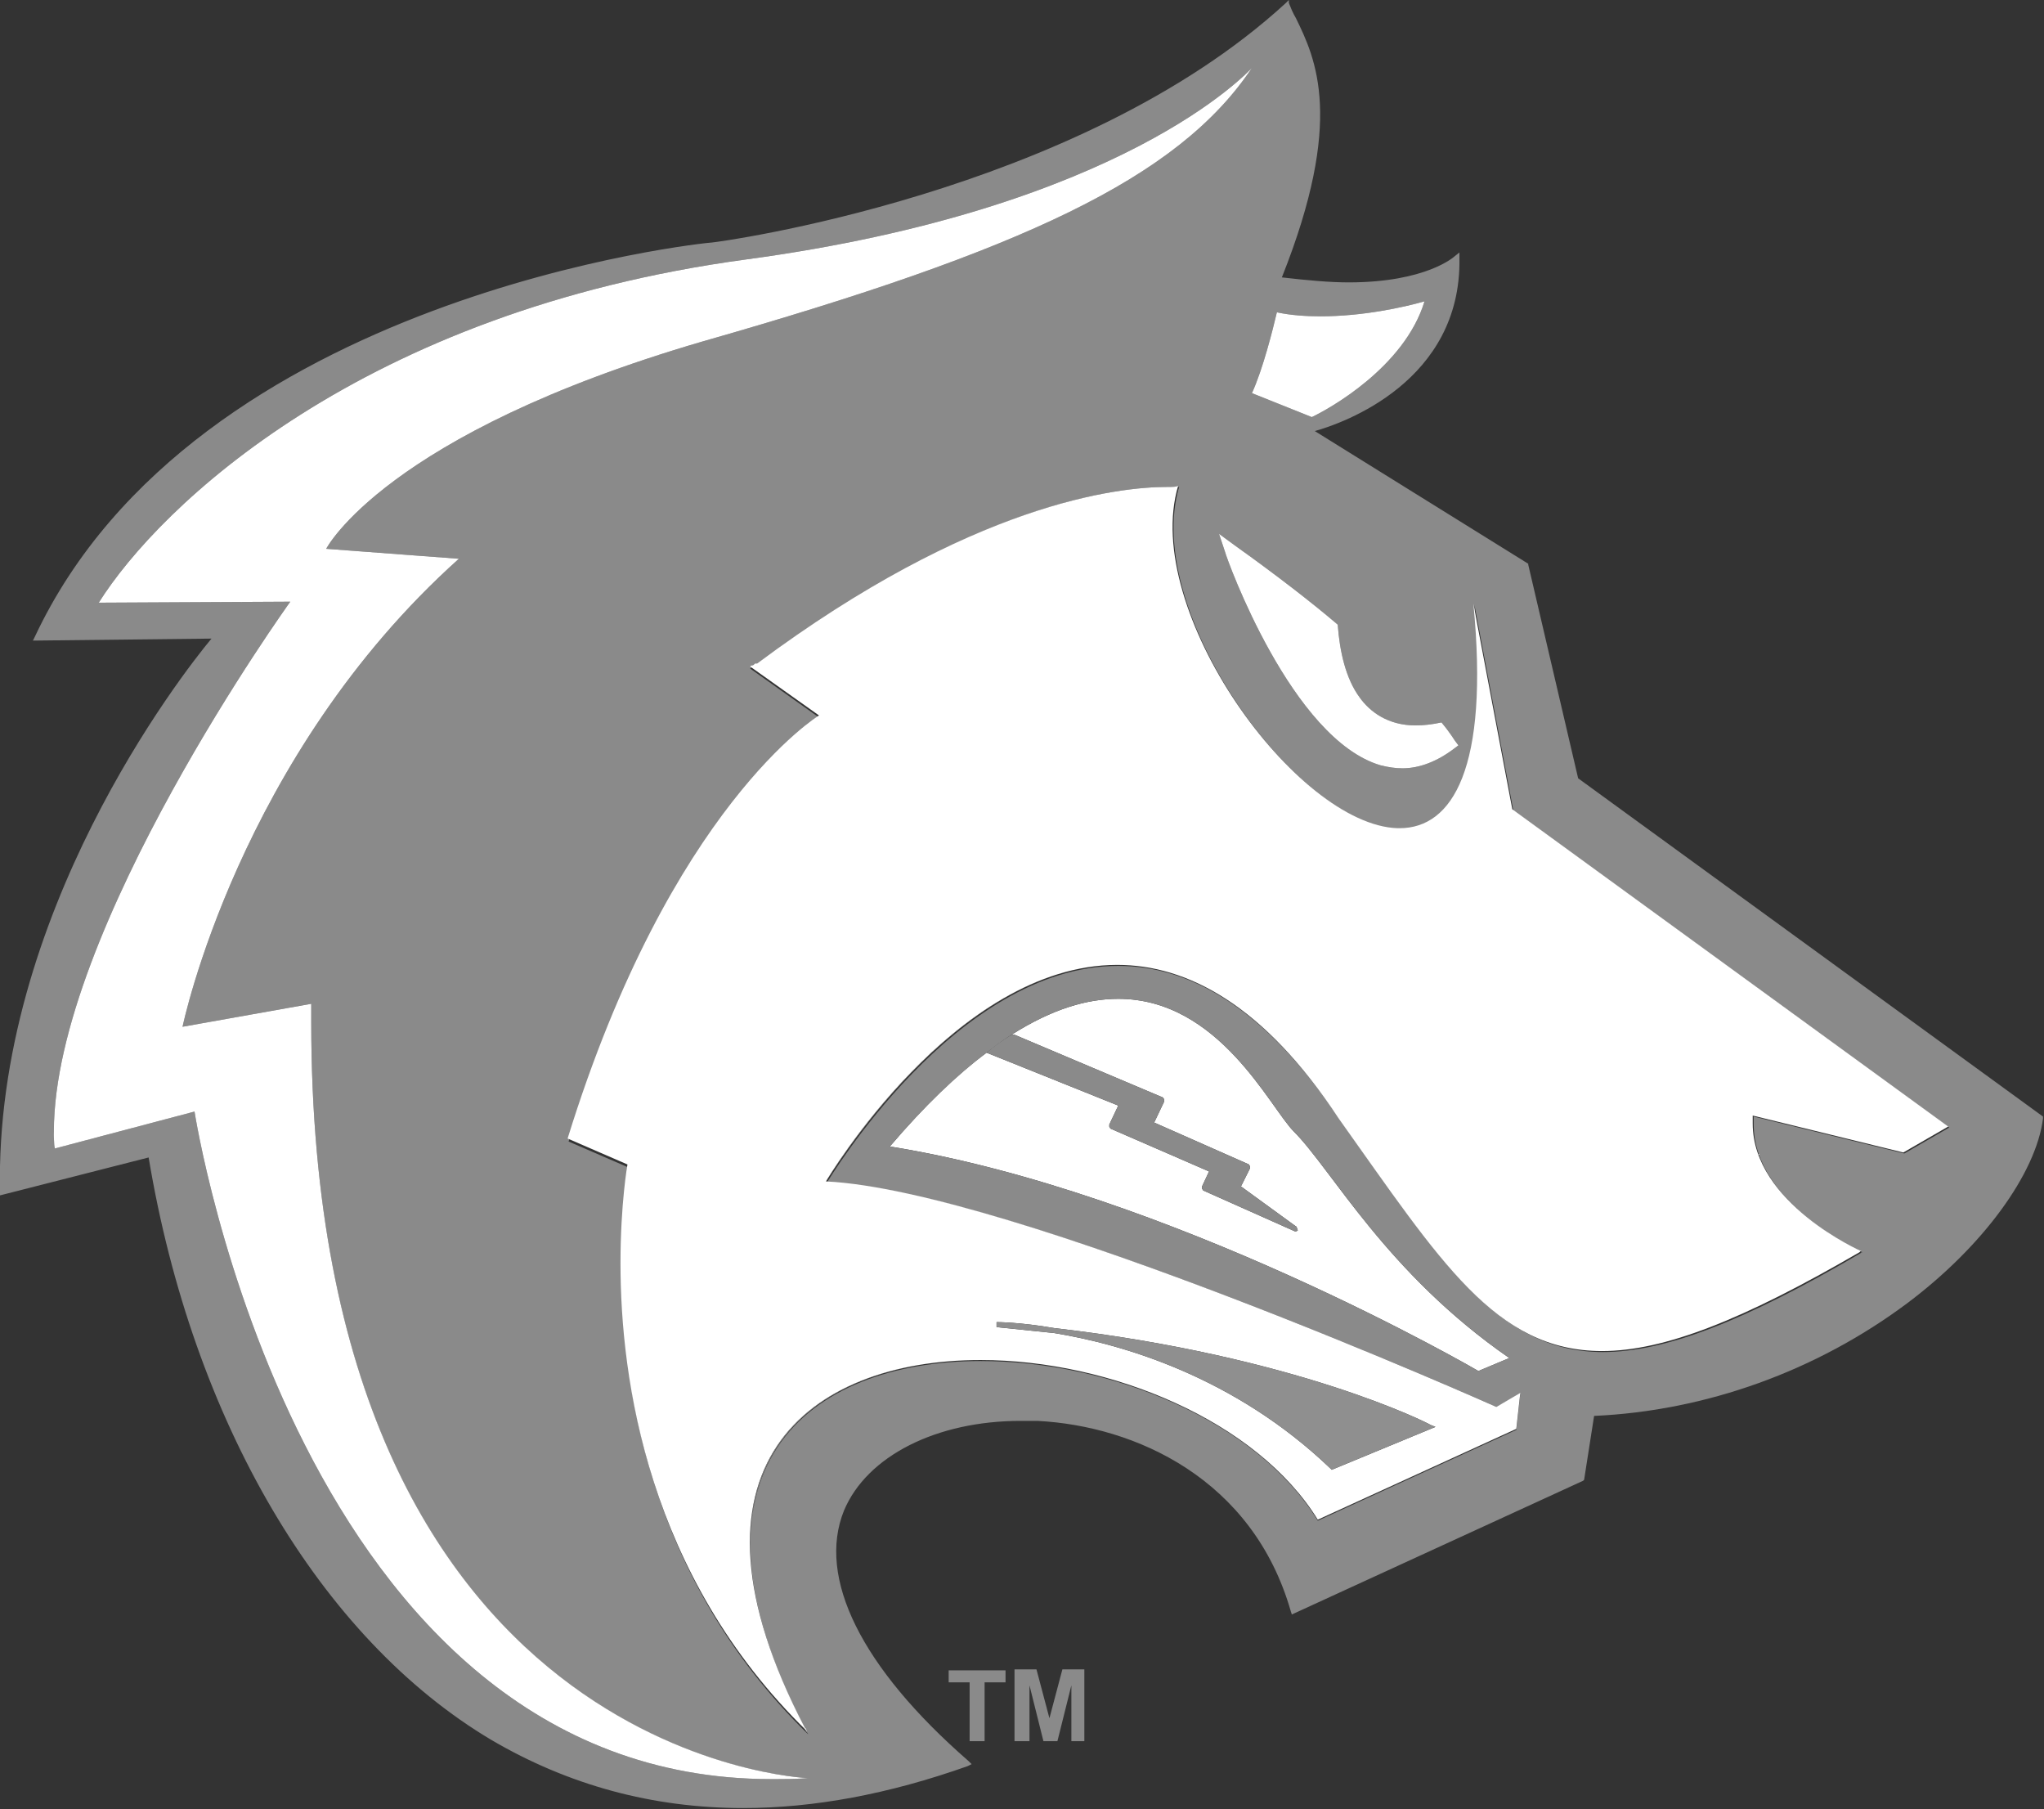 <svg id="Layer_1" xmlns="http://www.w3.org/2000/svg" viewBox="0 0 204.9 181.3"><rect x="0" y="0" width="204.9" height="181.3" fill="#333333" stroke="none"/><style>.st0{fill:#fff}.st1{fill:#8a8a8a}</style><path class="st0" d="M112.1 100.1c-3.1 0-6.6 1-10.7 3.6H101.7l14.9 6.3c0 .1.1.1.1.2v.2l-1 2.1 9.5 4.2c0 .1.1.1.1.2v.2l-.9 1.8 5.5 4c.1 0 .1.2.2.4 0 0-.1.1-.2.1h-.1l-9.2-4.1c0-.1-.1-.1-.1-.2v-.2l.7-1.5-9.9-4.3c0-.1-.1-.1-.1-.2v-.2l.9-1.9-13.2-5.3c-3 2.2-6.2 5.3-9.7 9.4 28.1 4.5 59 22.5 59 22.5l3.1-1.3c-12.3-8.5-17.8-18.9-21.6-22.7-2.4-2.4-7.5-13.3-17.6-13.3"/><path class="st1" d="M101.4 103.7c4.1-2.6 7.6-3.6 10.7-3.6 10.1 0 15.2 10.9 17.6 13.3 3.8 3.8 9.3 14.2 21.6 22.7l-3.1 1.3s-30.9-18-59-22.5c3.5-4.1 6.8-7.2 9.7-9.4.9-.7 1.7-1.3 2.5-1.8m20.8-50.2l1.5 1.1c4.2 3 7.7 5.7 10.4 8 .2 2.7.8 5.4 2.2 7.3 1 1.4 2.8 2.8 5.6 2.8.8 0 1.7-.1 2.6-.3 1 1.2 1.3 1.8 1.4 1.9l.3.4-.4.3c-1.7 1.3-3.5 2-5.2 2-.7 0-1.4-.1-2.2-.3-8.9-2.6-15.4-20.6-15.6-21.4l-.6-1.8m-5.2-4.7h1.2c-3.7 12.5 11.9 34 22 34.3h.2c5.3 0 9-6 7.4-22.5l3.9 20.6 43.7 31.8-4.5 2.6-15.1-3.7v.8c0 8 10.9 12.8 10.9 12.8h-.1l-.1.1c-11.6 6.8-19.6 9.9-25.8 9.9-10.6 0-16.1-9-26.4-23.3-7.6-11.4-15.2-15.4-22.2-15.4-16.3 0-29.1 21.6-29.2 21.7 18.5.8 67.1 22.5 67.1 22.5l2.4-1.3-.4 3.6-19.9 9.1c-6.1-10-20.8-16-33.8-16-17.2 0-31.3 10.7-17.5 37.1 0 0 0 .1.1.1 0 .1.1.1.1.2-16-15.6-18.7-35.3-18.7-46.9 0-6 .7-9.9.7-9.9l-6-2.6C67.2 81 82.1 71.9 82.1 71.9L75.2 67l.1-.1h.1c.1-.1.2-.2.3-.2h.2c21.6-16.3 36.2-17.9 41.1-17.9-.1 0 0 0 0 0m25.8-18.6c-2 6.6-9.6 10.8-11.3 11.6l-6-2.4c1.1-2.4 2.1-6.4 2.5-8.1 1.4.3 2.9.4 4.4.4 4.2 0 8.3-.9 10.4-1.5M9.9 60.4C16 50.7 36.3 31.2 74.8 26c37.8-5.1 50.3-18.8 50.7-19.2-7.4 11.1-23.1 18.3-55 27.4C38.6 43.5 32.7 55 32.7 55L46 56c-22.1 19.8-27.7 46.9-27.7 46.9l12.9-2.3v1.8c0 74 49.8 75.8 49.8 75.8-1.3.1-2.5.1-3.7.1-47.5 0-57.8-66.9-57.8-66.9l-14 3.7c0-.5-.1-1.1-.1-1.7 0-20.2 23.7-53.1 23.7-53.1l-19.2.1M129.2 0l-.3.3c-20.9 19.2-57.2 24-57.5 24-.5 0-51.8 5.2-67.9 39.5l-.2.4 17.9-.2C18.2 67.6-.6 91.7 0 119.5v.3l14.9-3.8c4.4 26.4 17.2 48.2 34.4 58.4 7.7 4.5 16.1 6.8 25.2 6.8 7.1 0 14.6-1.4 22.5-4.2l.4-.2-.3-.3c-10.8-9.4-15.2-18.4-12.5-25.1 2.3-5.5 9.3-9 17.7-9h1.7c9.8.5 21.6 5.8 25.4 19.1l.1.3 29.2-13.4.1-.1 1-6.4c11.2-.5 22.3-4.5 31.4-11.3 7.6-5.7 12.9-13 13.6-18.5v-.2L158.2 78l-5-21.4v-.1l-21.4-13.3c2.9-.8 14.7-5 14.5-17.3v-.6l-.5.4s-2.8 2.6-10.6 2.6c-1.9 0-4.1-.2-6.7-.5 6.3-15.8 3.4-21.9 1.4-26-.3-.5-.5-1-.7-1.5V0"/><path class="st1" d="M101.7 103.7H101.4c-.8.5-1.7 1.1-2.5 1.8l13.2 5.3-.9 1.9v.2c0 .1.1.1.1.2l9.9 4.3-.7 1.5v.2c0 .1.1.1.1.2l9.2 4.1h.1c.1 0 .2-.1.2-.1-.1-.2-.1-.4-.2-.4l-5.5-4 .9-1.8v-.2c0-.1-.1-.1-.1-.2l-9.5-4.2 1-2.1v-.2c0-.1-.1-.1-.1-.2l-14.9-6.3"/><path class="st0" d="M99.9 132.5c.1 0 2.3 0 5.8.6 24.3 2.8 37.6 9.6 37.7 9.7l.5.2-10.4 4.3-.1-.1c-9.7-9.3-21-12.5-27.7-13.6-1.9-.2-3.8-.4-5.8-.6v-.5M117 48.8s-.1 0 0 0c-4.9 0-19.5 1.6-41.1 17.7h-.1-.1c-.1.1-.2.2-.3.2h-.1l-.1.1 6.9 4.9s-14.9 9.1-25.2 42.4l6 2.6s-.7 3.9-.7 9.9c0 11.6 2.7 31.3 18.7 46.9 0-.1-.1-.1-.1-.2 0 0 0-.1-.1-.1-13.7-26.2.3-36.9 17.6-36.9 13 0 27.7 6.1 33.8 16l19.9-9.1.4-3.6-2.4 1.4s-48.6-21.7-67.2-22.6c.1-.2 12.9-21.7 29.2-21.7 7 0 14.7 4 22.2 15.4 10.2 14.3 15.7 23.3 26.4 23.3 6.2 0 14.1-3.1 25.8-9.9l.1-.1h.1s-10.9-4.8-10.9-12.8v-.8l15.1 3.7 4.5-2.6-43.7-31.8-3.9-20.6c1.6 16.5-2.1 22.5-7.4 22.5h-.2c-10.1-.3-25.7-21.8-22-34.3-.2.1-.6.1-1.1.1"/><path d="M80.8 173.4s0 .1.1.1c-.1 0-.1 0-.1-.1m17.5-37.1C81 136.3 67 147 80.8 173.4c-13.8-26.4.3-37.1 17.5-37.1M186.5 125.6c-11.6 6.8-19.6 9.9-25.8 9.9 6.2 0 14.2-3.1 25.8-9.9M82.8 118.4c18.6.9 67.2 22.6 67.2 22.6l2.4-1.3-2.4 1.3s-48.6-21.7-67.2-22.6m-19.9-1.5s-.7 3.9-.7 9.9c0-6 .7-9.9.7-9.9m112.9-4.2c0 8 10.9 12.8 10.9 12.8s-10.9-4.8-10.9-12.8m-41.5-.6c0 .1.1.1 0 0 .1.1 0 .1 0 0M112 96.7c-16.3 0-29.1 21.6-29.2 21.7.1-.2 12.9-21.7 29.2-21.7m28.2-13.5h.2-.2M82.1 71.9S67.2 81 56.9 114.3C67.2 81 82.1 71.9 82.1 71.9m-6.7-5s-.1 0 0 0c-.1 0 0 0 0 0m.4-.3s-.1 0 0 0c-.1 0 0 0 0 0M147.8 60.7c1.6 16.5-2.1 22.5-7.4 22.5 5.3 0 9-6 7.4-22.5m0-.1s0 .1 0 0c0 .1 0 0 0 0m0 0l3.9 20.6 43.7 31.8-43.7-31.8-3.9-20.6M116.9 48.8c-4.8 0-19.4 1.6-41 17.7 21.6-16.1 36.2-17.7 41-17.7m.1 0" fill="#ccc"/><path class="st0" d="M122.2 53.5l.6 1.8c.2.8 6.7 18.8 15.6 21.4.8.2 1.5.3 2.2.3 1.7 0 3.5-.7 5.2-2l.4-.3-.3-.4c-.1-.1-.4-.7-1.4-1.9-.9.2-1.8.3-2.6.3-2.8 0-4.6-1.4-5.6-2.8-1.4-1.9-2-4.6-2.2-7.3-2.7-2.3-6.2-5-10.4-8l-1.5-1.1M142.8 30.2c-2.1.6-6.2 1.5-10.4 1.5-1.5 0-3-.1-4.4-.4-.4 1.7-1.4 5.7-2.5 8.1l6 2.4c1.7-.8 9.3-5 11.3-11.6M125.5 6.8c-.4.4-12.9 14.1-50.7 19.2C36.3 31.2 16 50.7 9.9 60.4l19.2-.1S5.4 93.2 5.4 113.4c0 .6 0 1.1.1 1.7l14-3.7s10.3 66.9 57.8 66.9c1.2 0 2.5 0 3.7-.1 0 0-49.8-1.9-49.8-75.8v-1.8l-12.9 2.3S23.9 75.8 46 56l-13.3-1s5.9-11.5 37.8-20.8c31.9-9.1 47.6-16.3 55-27.4"/><path d="M99.9 132.5v.5c2 .2 3.9.4 5.8.6 6.7 1.1 18 4.3 27.7 13.6l.1.1 10.4-4.3-.5-.2c-.1-.1-13.4-6.9-37.7-9.7-3.5-.6-5.7-.6-5.8-.6" fill="#8f8f8f"/><path class="st1" d="M100.8 167.4h-5.7v1.2h2.1v5.9h1.5v-5.9h2.1v-1.2M108.7 167.3h-2.2l-1.3 4.9-1.3-4.9h-2.2v7.2h1.5v-5.6l1.4 5.6h1.4l1.4-5.6v5.6h1.3v-7.2"/></svg>